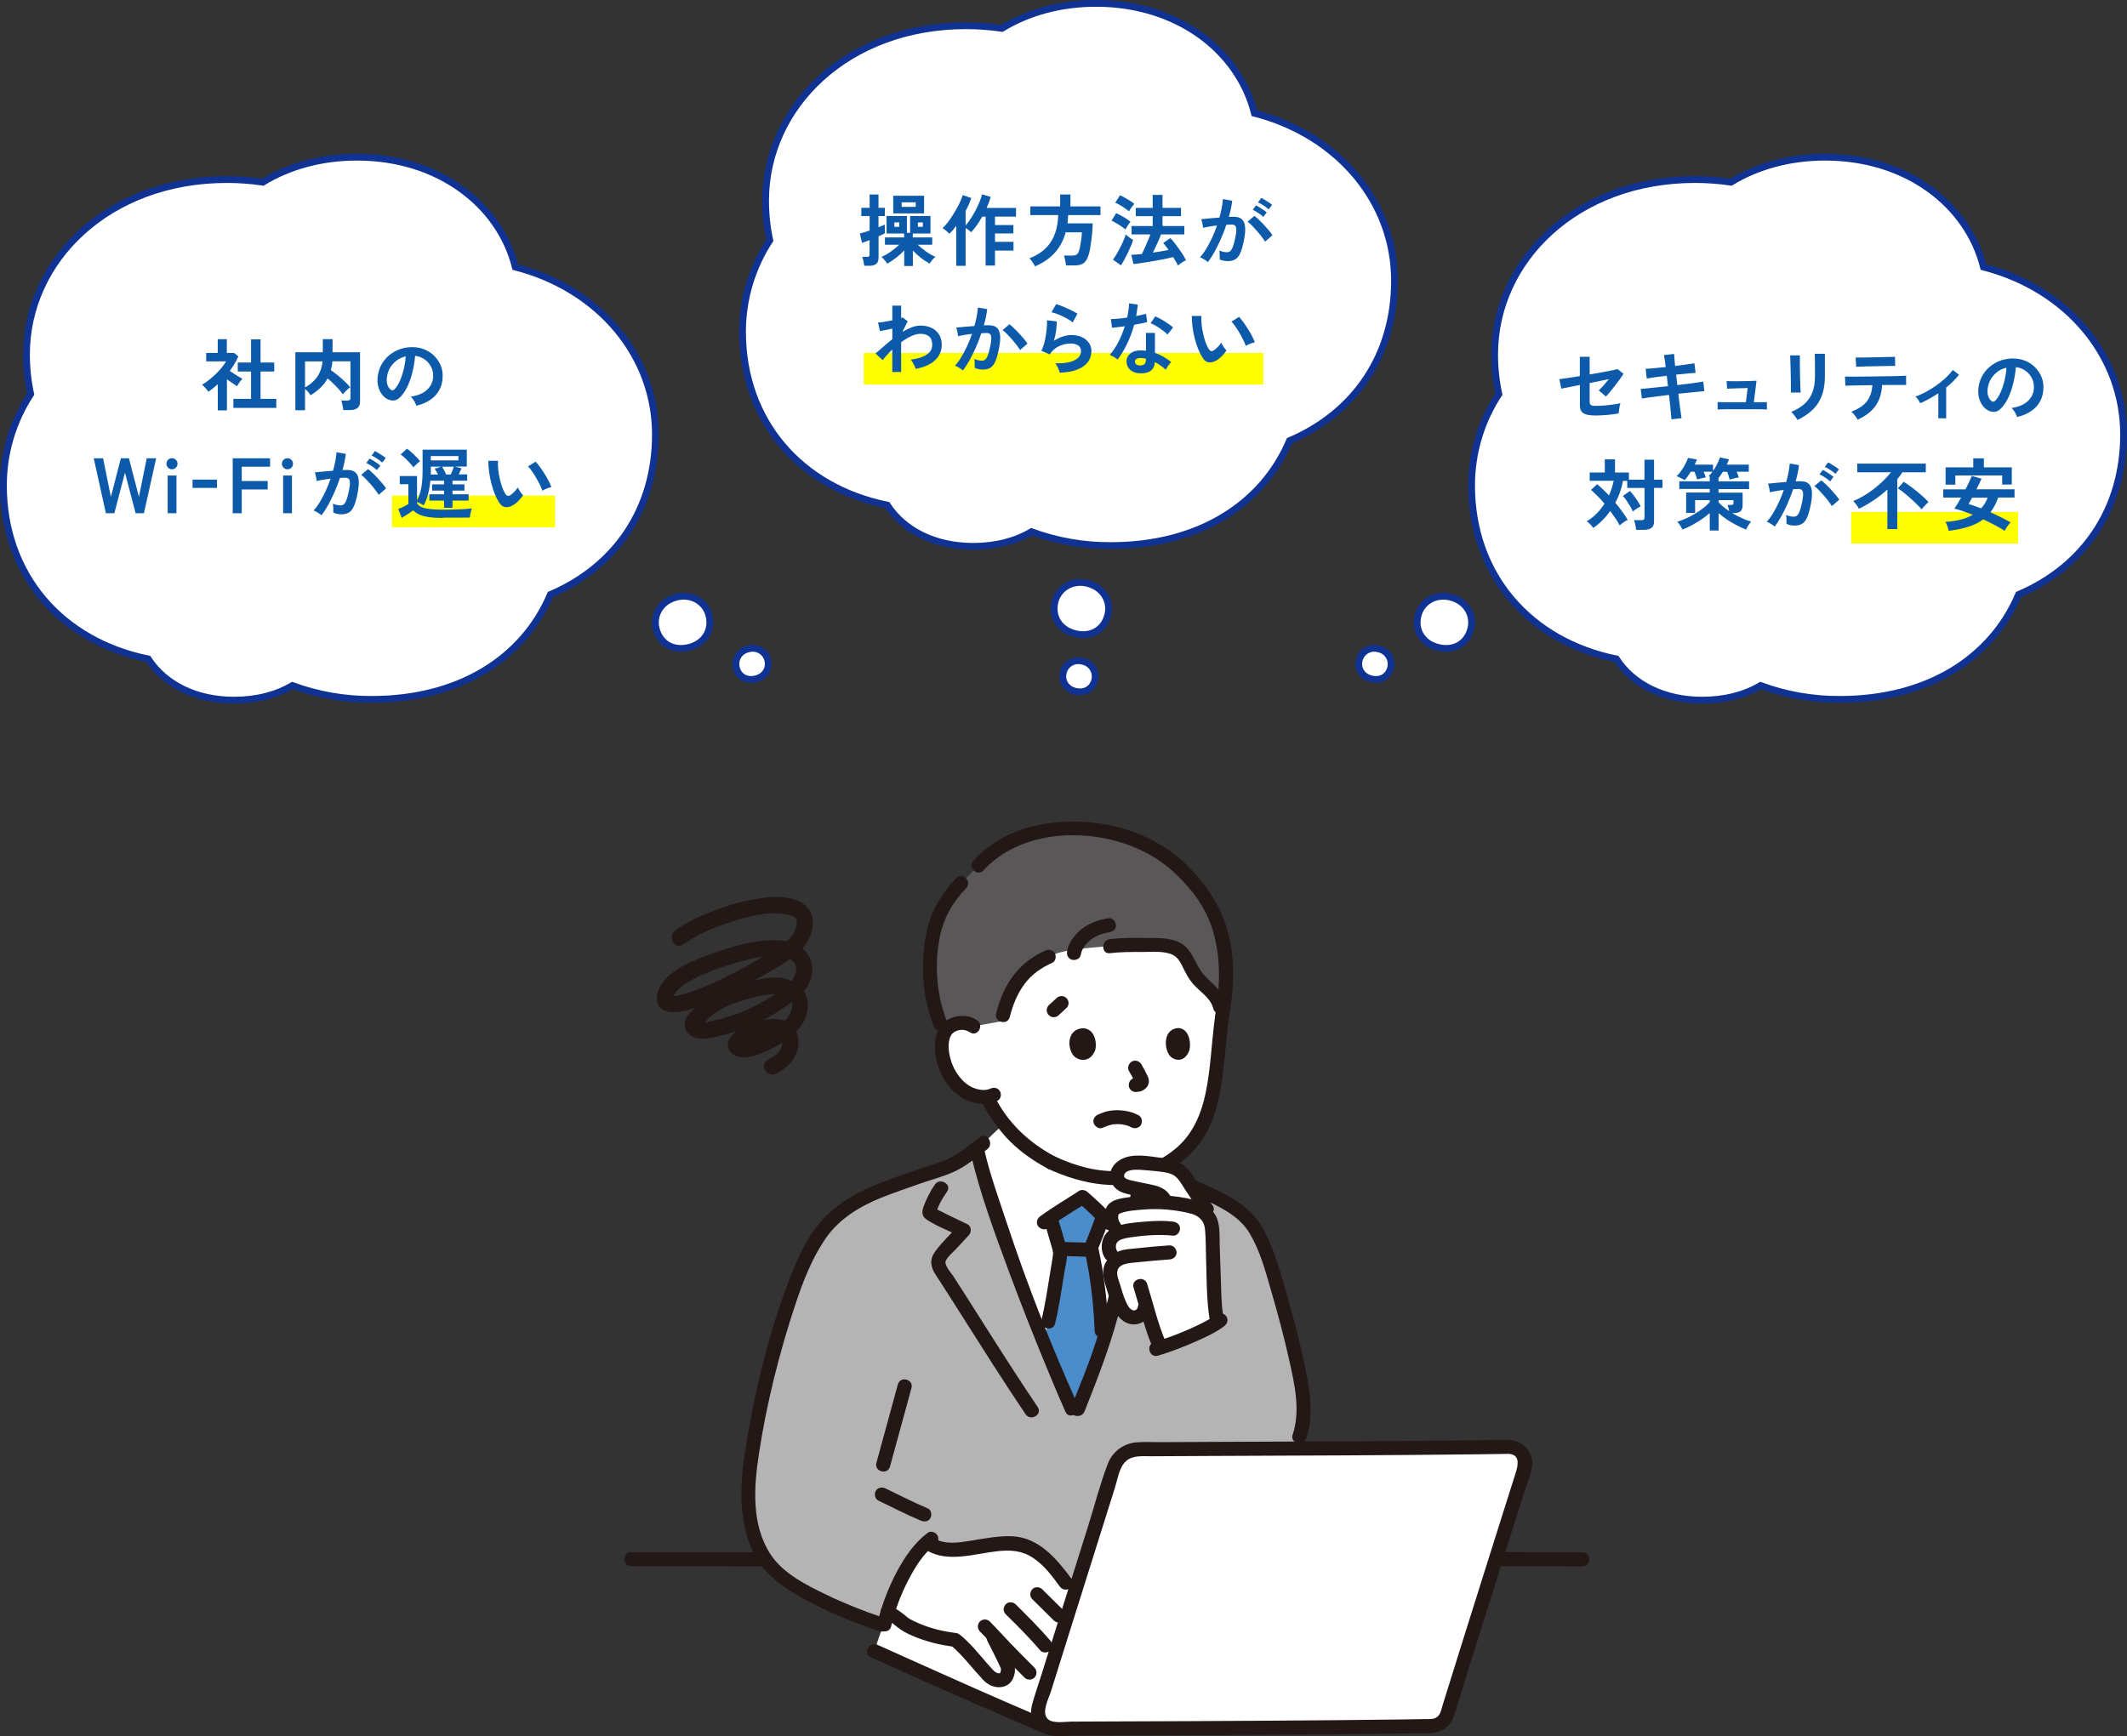 <?xml version="1.0" encoding="UTF-8"?>
<svg id="_レイヤー_2" data-name="レイヤー 2" xmlns="http://www.w3.org/2000/svg" viewBox="0 0 379.21 309.6">
  <rect x="0" y="0" width="379.21" height="309.6" fill="#333333" stroke="none"/>
  <defs>
    <style>
      .cls-1 {
        fill: #ff0;
      }

      .cls-1, .cls-2, .cls-3, .cls-4, .cls-5, .cls-6, .cls-7, .cls-8 {
        stroke-width: 0px;
      }

      .cls-2 {
        fill: #b4b4b5;
      }

      .cls-3 {
        fill: none;
      }

      .cls-4 {
        fill: #4b8cca;
      }

      .cls-5 {
        fill: #231815;
      }

      .cls-6 {
        fill: #0c5aa9;
      }

      .cls-7 {
        fill: #595757;
      }

      .cls-8, .cls-9 {
        fill: #fff;
      }

      .cls-9 {
        stroke: #103292;
        stroke-width: 1.21px;
      }
    </style>
  </defs>
  <g id="_レイヤー_1-2" data-name="レイヤー 1">
    <g>
      <g id="group">
        <path class="cls-8" d="M173.58,183.03c-.78-.56-1.75-.69-2.56-.57-1.76.26-2.4,1.26-2.66,1.83-.78,1.71-.4,4.63.46,6.38.61,1.23,1.53,2.94,3.5,4.14.62.38,2.2.91,3.65.76.16.34.27.56.27.56.4.84,1.35,2.31,1.35,2.31.97,1.44,2.01,2.81,3.29,4.14,0,0,2.64,2.7,6.64,4.78,1.93.9,4.66,1.91,6.71,2.31.79.15,1.6.27,2.45.34,5.25.48,9.61-.89,13.73-4.24s5.64-8.25,6.27-13.83c.36-3.22.68-6.72,1.15-10.22,0,0,4.1-18.35-17.34-18.35-31.9,0-26.9,19.66-26.9,19.66Z"/>
        <path class="cls-8" d="M189.86,248.43c.47,1.09.87,2.01,1.18,2.71l1.11.21c1.53-3.87,2.31-5.75,3.64-9.38,2.58-7,6.82-25.58,7.33-31.4,0,0,.04-.4.09-1.03-2.04.53-4.2.68-6.54.47-.84-.08-1.65-.19-2.45-.34-2.05-.4-4.78-1.41-6.71-2.31-4-2.08-6.64-4.78-6.64-4.78-.59-.61-1.37-1.54-1.88-2.17-2.04,1.82-3.65,3.49-3.65,3.49,0,0-.51.38-1.24.91.36,1.46.79,3.13,1.01,3.92,1.06,3.74,2.34,7.18,3.44,10.55,2.82,8.6,8.35,22.27,11.29,29.15Z"/>
        <path class="cls-3" d="M177.14,153.26c5.75-3.95,11.03-4.85,16.29-4.5,8.34.54,15,3.86,19.43,9.23,2.55,3.1,4.35,7.57,5.01,11.54.62,3.73.54,9.36-.49,14.01"/>
        <path class="cls-2" d="M175.13,208.74c-.36-1.27-.69-2.59-.99-3.94-1.5,1.1-3.96,2.84-4.66,3.08-3.46,1.16-7.9,2.76-11.37,4.02-4.06,1.47-7.48,3.3-10.46,6.43-2.68,2.81-5.36,8.65-7.33,14.83-4.21,13.22-6.96,27.24-6.96,33.55,0,1.55.46,5.24.97,6.73.87,2.57,1.82,5.28,5.36,7.93,5.01,3.75,13.07,6.88,17.46,8.34h58.7s15.84-33.51,15.84-33.51c.65-1.84,1.02-5.16.44-8.63-1.16-6.91-3.59-15.6-5.77-22.68-.51-1.6-1.82-4.54-2.61-5.8-1.06-1.69-2.76-3.1-4.11-3.95-4.1-2.6-11.74-5.47-16.3-6.93-.11,1.33-.2,2.38-.2,2.38-.51,5.82-4.75,24.4-7.33,31.4-1.34,3.63-2.11,5.51-3.65,9.38l-1.11-.21c-2.3-5.11-9.21-21.89-12.47-31.85-1.1-3.37-2.38-6.8-3.44-10.55Z"/>
        <path class="cls-4" d="M188.58,245.41c-.78-1.87-1.65-3.99-2.56-6.24.46-1.86.87-3.5.87-3.5.51-2.04,2.13-11.74,2.15-12.38-.54-1.94-1.16-4.2-1.78-6.14,2.04-1.39,4.4-2.81,5.74-3.69,1.38,1.2,2.46,2.18,3.68,3.43-.08.21-.12.34-.12.34-.52,1.47-1.47,3.88-2.03,5.21.33,1.7.74,3.56.95,5.14.67,4.98.81,5.96,1.03,12.26-.25.79-.5,1.51-.73,2.13-1.34,3.63-2.11,5.51-3.65,9.38l-1.11-.21c-.57-1.28-1.44-3.29-2.46-5.73Z"/>
        <path class="cls-5" d="M195.35,216.9c-.55,1.53-1.14,3.04-1.75,4.55-.38.93-.23,1.56-.03,2.54s.4,1.96.56,2.95c.57,3.45.89,6.94,1.04,10.43.07,1.61,2.58,1.62,2.51,0-.15-3.45-.52-6.86-1.01-10.27-.13-.91-.3-1.81-.48-2.72-.09-.47-.19-.93-.28-1.4-.12-.58-.11-.32.1-.86.61-1.5,1.2-3.02,1.75-4.55s-1.88-2.18-2.42-.67h0Z"/>
        <path class="cls-5" d="M186.05,217.49c.41,1.28.78,2.56,1.15,3.85.2.73.5,1.53.56,2.21,0,.06.04-.29,0,0-.02.12-.04.25-.05.37-.04.27-.08.54-.12.81-.11.7-.22,1.39-.34,2.09-.47,2.84-.88,5.73-1.56,8.53-.38,1.57,2.04,2.24,2.42.67.71-2.92,1.14-5.94,1.62-8.91.19-1.17.48-2.39.55-3.58.05-.89-.38-1.83-.61-2.68-.38-1.34-.76-2.68-1.19-4.01-.49-1.53-2.92-.88-2.42.67h0Z"/>
        <path class="cls-5" d="M194.25,221.64c-1.45-.06-2.91-.12-4.36-.14-.66-.01-1.28.59-1.25,1.25s.55,1.24,1.25,1.25c1.45.03,2.91.09,4.36.14.66.03,1.28-.6,1.25-1.25-.03-.7-.55-1.23-1.25-1.25h0Z"/>
        <path class="cls-5" d="M198.7,217.21c-1.51-1.64-3.13-3.17-4.81-4.63-.41-.35-1.03-.51-1.52-.2-2.3,1.5-4.67,2.89-6.89,4.5-.55.4-.82,1.09-.45,1.72.32.54,1.17.85,1.72.45,2.22-1.61,4.59-3,6.89-4.5l-1.52-.2c1.68,1.47,3.3,2.99,4.81,4.63,1.1,1.19,2.87-.59,1.77-1.77h0Z"/>
        <path class="cls-8" d="M165.62,288.82c6.9-.31,17.37-.79,24.82-1.13-2.02,6.44-3.94,12.55-5.26,16.77-.45,1.43.24,2.87,1.46,3.5l.3.15c-.21-.09-.42-.18-.42-.18-6.32-2.64-26.77-11.72-30.65-13.51l2.39-6.91s3.12,1.49,7.37,1.29Z"/>
        <path class="cls-8" d="M170.33,292.48c2.17,1.75,3.81,4.11,6.06,6.46.32.34,1.65,1.22,2.67.43.67-.52.77-1.82.53-2.35-1.32-2.89-1.86-3.76-2.85-5.79,1.2,1.26,2.13,2.32,3.55,3.75.48.49.96.97,1.44,1.46l1.81,1.83s1.28,1.37,2.67,2.86c1.48-4.72,3.38-10.78,5.3-16.89-1.74-2.18-3.26-4.63-5.38-6.49-1.51-1.32-3.35-2.34-5.35-2.52-.83-.07-1.66,0-2.48.08-1.57.16-3.14.37-4.7.61-2.84.45-6.01.98-8.28-.94-2.94,2.6-5.61,7.73-7.08,12.52.59.3.99.52,1.52.89.33.22,1.38,1.16,1.73,1.35,2.92,1.59,5.88,2.33,8.65,2.67"/>
        <path class="cls-5" d="M136.11,276.83c-6.78,0-13.56-.02-20.34-.03-1.07,0-2.15,0-3.22,0-1.61,0-1.62,2.51,0,2.51,6.84,0,13.69.02,20.53.03,1.01,0,2.02,0,3.03,0,1.61,0,1.62-2.51,0-2.51h0Z"/>
        <path class="cls-5" d="M282.14,276.83c-4.22,0-8.45-.02-12.67-.04-.72,0-1.44,0-2.16,0-1.61,0-1.62,2.51,0,2.51,4.3,0,8.59.02,12.89.04.65,0,1.3,0,1.94,0,1.61,0,1.62-2.51,0-2.51h0Z"/>
        <path class="cls-5" d="M157.47,288.48c-3.46-1.15-6.86-2.5-10.15-4.09-3.58-1.73-7.73-3.79-9.96-7.22-3.43-5.27-2.96-11.97-2.06-17.89,1.38-9.04,3.64-18.04,6.52-26.71,1.37-4.13,3.01-8.36,5.54-11.94,2.34-3.31,6.03-5.55,9.73-7.03,2.25-.9,4.56-1.67,6.84-2.49,2.08-.74,4.33-1.29,6.33-2.23s3.92-2.56,5.73-3.91c1.28-.96.03-3.14-1.27-2.17-1.74,1.3-3.5,2.72-5.42,3.75-1.34.72-3.86,1.36-5.64,1.99-2.1.74-4.2,1.48-6.29,2.26-4.03,1.5-7.9,3.59-10.82,6.82s-4.58,7.28-6.06,11.18c-3.48,9.13-5.83,18.93-7.42,28.56-1.08,6.54-1.69,13.25,1.21,19.44,2.03,4.33,6.25,6.92,10.35,9.04s8,3.66,12.15,5.05c1.54.51,2.19-1.91.67-2.42h0Z"/>
        <path class="cls-5" d="M165.43,269.01c-2.58-1.09-5.05-2.37-7.57-3.58-.59-.29-1.38-.18-1.72.45-.3.56-.18,1.41.45,1.72,2.52,1.22,4.99,2.49,7.57,3.58.6.26,1.37.2,1.72-.45.28-.54.2-1.44-.45-1.72h0Z"/>
        <path class="cls-5" d="M203.72,209.64c3.55,1.18,7.07,2.49,10.47,4.05,3.16,1.45,6.72,3.11,8.58,6.22s2.81,6.67,3.81,10.13c1.2,4.13,2.33,8.29,3.26,12.49s2.07,8.99.62,13.33c-.52,1.53,1.91,2.19,2.42.67,1.35-4.03.69-8.36-.14-12.42-.92-4.54-2.1-9.03-3.38-13.48-1.1-3.84-2.16-7.69-4.02-11.25s-4.98-5.47-8.34-7.12c-4.06-2-8.32-3.61-12.61-5.03-1.54-.51-2.2,1.91-.67,2.42h0Z"/>
        <path class="cls-5" d="M160.08,246.87c-1.28,4.67-2.55,9.34-3.83,14-.43,1.56,1.99,2.23,2.42.67,1.28-4.67,2.55-9.34,3.83-14,.43-1.56-1.99-2.23-2.42-.67h0Z"/>
        <path class="cls-5" d="M165.18,276.45c3.75,2.31,8.61.61,12.65.18,2.37-.25,4.37-.14,6.4,1.23s3.36,3.24,4.73,5.09c.95,1.28,3.13.03,2.17-1.27-2.68-3.61-5.87-7.53-10.76-7.72-2.41-.09-4.92.42-7.29.8-2.21.35-4.64.76-6.64-.48-1.38-.85-2.64,1.32-1.27,2.17h0Z"/>
        <path class="cls-5" d="M184.04,285.19c1.28,1.27,2.56,2.54,3.84,3.8.47.46,1.31.5,1.77,0s.5-1.28,0-1.77c-1.28-1.27-2.56-2.54-3.84-3.8-.47-.46-1.31-.5-1.77,0s-.5,1.28,0,1.77h0Z"/>
        <path class="cls-5" d="M187.24,292.56c-1.94-2.26-4.06-4.36-6.17-6.46-.47-.46-1.31-.5-1.77,0s-.5,1.28,0,1.77c2.12,2.09,4.23,4.19,6.17,6.46.43.5,1.34.47,1.77,0,.49-.53.46-1.24,0-1.77h0Z"/>
        <path class="cls-5" d="M184.43,297.4c-1.43-1.44-2.87-2.87-4.27-4.33-1.24-1.3-2.43-2.63-3.69-3.9-.48-.48-1.3-.48-1.77,0s-.48,1.29,0,1.77c1.26,1.27,2.46,2.61,3.69,3.9,1.4,1.47,2.84,2.89,4.27,4.33.48.48,1.3.48,1.77,0s.48-1.29,0-1.77h0Z"/>
        <path class="cls-5" d="M170.16,291.18c-2.25-.29-4.52-.85-6.59-1.79-.5-.23-1.03-.46-1.49-.75-.28-.17-.41-.31-.73-.57-.78-.64-1.57-1.18-2.47-1.64-.6-.31-1.36-.16-1.72.45-.33.56-.16,1.41.45,1.72.53.27,1.04.56,1.53.89.11.07.02,0-.04-.03.08.06.16.13.25.2.17.14.34.28.51.42.88.71,1.81,1.2,2.85,1.65,2.39,1.03,4.87,1.63,7.45,1.95.67.09,1.25-.64,1.25-1.25,0-.75-.58-1.17-1.25-1.25h0Z"/>
        <path class="cls-5" d="M165.41,273.34c-2.36,1.77-4.08,4.27-5.46,6.85-1.54,2.88-2.74,5.99-3.5,9.17-.38,1.57,2.04,2.24,2.42.67.69-2.9,1.74-5.71,3.13-8.35,1.17-2.23,2.62-4.63,4.67-6.17.54-.41.82-1.08.45-1.72-.31-.53-1.17-.86-1.72-.45h0Z"/>
        <path class="cls-5" d="M176.03,292.63c.43.86.87,1.71,1.3,2.56.28.56.55,1.12.81,1.68.07.15.14.3.21.46.14.31.03-.02.09.21.01.04.02.09.03.13-.01-.05.01-.19-.02-.09-.01.04,0,.12,0,.16,0,0-.02.33,0,.17.02-.12-.04.18-.06.23s-.03.11-.05.17c.02-.05.09-.21-.02,0,0,.01-.1.18-.03.05.07-.11-.01.03-.04.04.11-.03-.08.02-.08.01-.2.05.16,0-.04,0-.06,0-.13,0-.19,0,.2.02-.09-.04-.15-.06-.21-.06.04.05-.13-.06-.11-.07-.23-.16-.35-.21.14.07.12.11,0,0-.12-.12-.24-.25-.36-.37-.29-.3-.57-.61-.84-.93-.49-.56-.98-1.12-1.46-1.69-1.07-1.24-2.16-2.47-3.44-3.51-.53-.43-1.26-.51-1.77,0-.44.44-.53,1.34,0,1.77,1.3,1.06,2.4,2.31,3.49,3.57.58.68,1.16,1.36,1.77,2.02.49.54.96,1.1,1.6,1.46,1.47.84,3.51.65,4.29-1.03.34-.73.45-1.54.3-2.33-.13-.74-.59-1.46-.91-2.14-.57-1.2-1.19-2.37-1.78-3.56-.3-.61-1.16-.78-1.72-.45-.62.36-.75,1.11-.45,1.72h0Z"/>
        <path class="cls-5" d="M186.85,306.73c-8.65-3.61-17.2-7.48-25.75-11.31-1.53-.69-3.07-1.37-4.6-2.07s-2.73,1.49-1.27,2.17c8.26,3.79,16.59,7.43,24.93,11.05,2,.87,4.01,1.74,6.02,2.58,1.49.62,2.14-1.81.67-2.42h0Z"/>
        <path class="cls-8" d="M268.94,258.02c-16.1.27-52.84.35-65.96.44-2,.01-3.75,1.31-4.35,3.21-3.12,9.87-10.14,32.23-13.45,42.8-.6,1.9.83,3.83,2.82,3.83,14.22-.05,52.52-.19,67.25-.49,1.27-.03,2.38-.86,2.75-2.07,2.9-9.39,10.36-33.06,13.8-43.87.61-1.92-.84-3.87-2.86-3.84Z"/>
        <path class="cls-5" d="M268.94,256.76c-17.08.28-34.16.29-51.25.37-3.61.02-7.22.03-10.84.05-1.4,0-2.83-.07-4.23.04-2.29.17-4.27,1.64-5.1,3.79-1.4,3.63-2.37,7.48-3.54,11.19-1.42,4.52-2.84,9.04-4.26,13.56s-2.71,8.63-4.06,12.94c-.55,1.77-1.18,3.53-1.66,5.31-.59,2.19.4,4.59,2.67,5.32,1.41.45,3.16.2,4.63.2,1.65,0,3.31-.01,4.96-.02,4.05-.02,8.11-.03,12.16-.05,9.07-.04,18.13-.09,27.2-.17,4.03-.03,8.07-.07,12.1-.12,1.68-.02,3.35-.04,5.03-.07s3.54.17,4.96-.91,1.76-3.01,2.27-4.66c.54-1.74,1.09-3.48,1.63-5.22,1.35-4.32,2.71-8.64,4.07-12.97s2.82-8.96,4.24-13.44c.61-1.94,1.22-3.87,1.84-5.81.51-1.62,1.45-3.52,1.42-5.24-.04-2.35-2.02-4-4.25-4.09-1.61-.07-1.61,2.44,0,2.51,2.59.11,1.46,2.86.99,4.35-.55,1.73-1.09,3.46-1.64,5.18-1.3,4.1-2.59,8.2-3.88,12.3-2.4,7.62-4.8,15.25-7.17,22.88-.22.7-.35,1.62-.91,2.13-.62.56-1.49.45-2.27.46-1.46.03-2.92.05-4.38.07-3.62.05-7.23.09-10.85.12-8.53.08-17.06.13-25.59.17-7.39.04-14.77.07-22.16.09-1.17,0-3.36.41-4.26-.46-1.2-1.16.16-3.64.57-4.97,1.23-3.91,2.45-7.83,3.68-11.74,2.57-8.19,5.14-16.38,7.72-24.56.47-1.5.77-3.65,1.98-4.73s3-.85,4.54-.86c3.23-.02,6.45-.03,9.68-.05,16.45-.07,32.91-.11,49.36-.31,1.53-.02,3.05-.04,4.58-.07,1.61-.03,1.62-2.54,0-2.51Z"/>
        <path class="cls-7" d="M171.37,157.48c-3.97,4.09-5.76,8.19-5.55,16.99.08,3.45,1.19,6.75,2.54,9.82.26-.57.91-1.56,2.66-1.83.81-.12,1.78.01,2.56.57l4.96-.9.28-1.09c.54-2.14,1.29-3.93,1.91-4.93,1.62-2.62,3.32-4.2,6.25-5.51,0,0,1.16-.5,1.71-.67,2.55-.78,9.21-1.21,9.21-1.21,2.39-.29,7.36-.22,9.13-.13,1.14.06,2.33.25,3.25.94,1.22.92,1.72,2.52,2.48,3.87,1.32,2.34,4.17,3.44,4.77,6.11,0,0,.27.02.63.06.31-2.14.43-4.1.43-6.07.11-6.39-2.44-12.81-5.57-15.72-1.46-2-3.69-3.98-4.83-4.79-5.1-3.61-10.68-5.3-17.02-5.23-6.04.07-12.16,1.52-16.72,6.58l-3.07,3.14Z"/>
        <path class="cls-3" d="M172.88,156.33c-3.45,3.09-5.16,6.65-6.32,11.01-.58,2.2-.83,4.47-.71,6.73.13,2.44.23,8.17,2,11.25"/>
        <path class="cls-5" d="M195.27,187.24c.31-1.14,0-3.73-2.14-3.88-2.83.11-2.88,3.25-1.88,4.7.82,1.18,3.12,1.61,4.02-.82Z"/>
        <path class="cls-5" d="M212.07,187.22c.28-1.14,0-3.74-1.96-3.89-2.59.11-2.63,3.26-1.72,4.71.75,1.19,2.86,1.62,3.68-.82Z"/>
        <path class="cls-5" d="M201.29,191.03c.39.66.79,1.34,1.1,2.05l-.13-.3c.04.1.07.19.09.3l-.04-.33s0,.08,0,.12l.04-.33s-.01.07-.03.11l.13-.3s-.02.05-.04.07l.2-.25c-.06.07-.12.12-.19.18l.25-.2c-.07.05-.15.1-.23.14l.3-.13c-.09.04-.18.06-.28.07l.33-.04c-.21.03-.42.05-.63.08-.29.04-.61.34-.75.58-.16.27-.22.67-.13.97s.29.6.58.75l.3.13c.22.06.44.06.67,0h.03c-.11.01-.22.03-.33.04.25-.03.5-.04.74-.1.39-.1.72-.31,1.01-.58.36-.32.56-.78.55-1.26,0-.41-.16-.77-.34-1.13-.31-.65-.66-1.27-1.02-1.89-.16-.27-.44-.49-.75-.58s-.7-.05-.97.13c-.57.37-.81,1.11-.45,1.72h0Z"/>
        <path class="cls-5" d="M174.21,181.95c-1.7-1.14-4.13-1.01-5.74.24-1.33,1.03-1.77,2.69-1.8,4.31-.05,3.59,1.86,7.59,5.05,9.41,1.8,1.03,4.21,1.26,6.1.4.62-.28.77-1.17.45-1.72-.37-.63-1.1-.73-1.72-.45-1.36.62-3.2-.04-4.24-.85-1.21-.94-2.17-2.4-2.66-3.84s-.82-3.34-.16-4.69c.06-.12.13-.23.21-.34-.15.2.08-.09.1-.11.21-.2.41-.34.74-.47.81-.31,1.66-.23,2.38.26,1.35.9,2.6-1.27,1.27-2.17h0Z"/>
        <path class="cls-5" d="M202.97,198.89c-1.08-.61-2.36-.86-3.59-.9-.62-.02-1.24.04-1.84.16s-1.13.35-1.68.57c-.61.24-1.1.85-.88,1.54.19.59.89,1.14,1.54.88.49-.2,1-.41,1.52-.54.11-.03.22-.05.33-.07.06,0,.11-.01.17-.03-.31.07-.11.02-.03,0,.26-.02.52-.03.77-.03s.5.02.74.05-.17-.03-.01,0c.06.01.12.02.18.03.12.02.24.05.36.07.24.06.48.12.72.21.05.02.1.04.16.06.22.08-.17-.09-.04-.01.1.06.21.1.31.16.57.32,1.4.15,1.72-.45s.16-1.37-.45-1.72h0Z"/>
        <path class="cls-5" d="M188.15,206.28c-4.59-2.41-8.52-6.03-10.83-10.78-.3-.61-1.16-.77-1.72-.45-.62.36-.75,1.11-.45,1.72.53,1.1,1.21,2.14,1.92,3.13.91,1.29,1.9,2.56,3.03,3.67,1.97,1.95,4.34,3.59,6.79,4.87,1.43.75,2.7-1.42,1.27-2.17h0Z"/>
        <path class="cls-5" d="M216.57,181.72c-.58,4.34-.72,8.8-1.6,13.09-.75,3.64-2.19,7.21-5.03,9.72s-6.46,4.1-10.25,4.3c-4.03.21-7.9-.88-11.54-2.55-1.46-.67-2.73,1.49-1.27,2.17,6.14,2.82,13.07,4.13,19.47,1.32,2.92-1.28,5.61-3.29,7.52-5.86s3.03-5.83,3.62-9.02c.81-4.34,1-8.79,1.58-13.17.21-1.6-2.3-1.58-2.51,0h0Z"/>
        <path class="cls-5" d="M175.32,155.23c5.77-6.26,15.36-7.41,23.3-5.35,3.91,1.01,7.71,2.92,10.68,5.68s5.41,5.88,6.7,9.69c1.72,5.08,1.58,10.53.65,15.75-.28,1.58,2.13,2.26,2.42.67.9-5.03,1.18-10.27-.1-15.26-1.16-4.48-3.49-8.04-6.62-11.37-6.44-6.85-16.17-9.44-25.33-8.23-5.15.68-9.9,2.79-13.46,6.65-1.09,1.19.68,2.97,1.77,1.77h0Z"/>
        <path class="cls-5" d="M168.89,182.35c-1.87-4.8-2.34-9.93-1.39-15,.66-3.52,2.29-6.41,4.76-8.98,1.12-1.16-.65-2.94-1.77-1.77-2.75,2.86-4.66,6.16-5.4,10.08-1.04,5.51-.65,11.11,1.39,16.34.58,1.49,3.01.84,2.42-.67h0Z"/>
        <path class="cls-5" d="M197.9,169.98c1.9-.22,3.83-.22,5.73-.21,1.66,0,3.8-.22,5.35.46,1.01.44,1.5,1.43,1.96,2.37.49.99.97,1.93,1.69,2.78,1.24,1.46,3.17,2.51,3.68,4.47.4,1.56,2.82.9,2.42-.67-.59-2.29-2.42-3.56-3.97-5.19-1.69-1.78-1.99-4.5-4.25-5.79-1.84-1.05-4.19-.91-6.24-.93s-4.27-.04-6.38.21c-1.59.18-1.6,2.7,0,2.51h0Z"/>
        <path class="cls-5" d="M186.34,169.52c-2.19.99-4.08,2.4-5.56,4.31-1.58,2.04-2.54,4.38-3.18,6.88-.4,1.57,2.02,2.23,2.42.67.56-2.19,1.37-4.25,2.73-6.02,1.28-1.67,2.89-2.78,4.85-3.66.62-.28.77-1.18.45-1.72-.37-.64-1.1-.73-1.72-.45h0Z"/>
        <path class="cls-5" d="M192.69,170.28c.03-.21.09-.42.16-.63.02-.06.06-.13.07-.19-.1.37-.09.21-.04.1.06-.12.12-.24.18-.35.07-.12.14-.24.22-.36.05-.07.09-.14.14-.21.12-.17.04-.04-.04.05.22-.25.43-.5.67-.74.12-.12.25-.23.38-.34.23-.2-.19.13.01-.01.07-.05.15-.11.22-.16.31-.22.64-.41.98-.57.09-.04.18-.08.27-.13.23-.11-.24.09.06-.02.2-.08.4-.14.6-.2s.42-.12.64-.16c.11-.02.22-.05.34-.07.06-.01.5-.07.16-.03.65-.08,1.29-.52,1.25-1.25-.03-.61-.56-1.34-1.25-1.25-2.01.26-3.89.98-5.39,2.38-.96.89-1.86,2.16-2.06,3.48-.05.35-.06.65.13.97.15.26.45.51.75.58.6.14,1.44-.18,1.54-.88h0Z"/>
        <path class="cls-5" d="M166.68,211.24c-.84,1.21-1.53,2.57-2.03,3.96-.35.99-.29,1.75.63,2.34,1.83,1.19,3.97,1.99,5.92,2.94l-.25-1.97c-1.43,1.53-3.05,3.03-4.27,4.74-.97,1.36-.78,2.69.1,4.03,1.53,2.33,3.02,4.69,4.51,7.04,3.8,5.99,7.58,12,11.55,17.88.9,1.33,3.07.08,2.17-1.27-3.63-5.37-7.1-10.85-10.57-16.32-1.48-2.33-2.96-4.67-4.46-6.99-.43-.67-1.73-2.03-1.35-2.81s1.31-1.52,1.89-2.15c.73-.8,1.47-1.58,2.2-2.37.51-.55.5-1.6-.25-1.97-1.15-.56-2.31-1.1-3.46-1.66-.56-.27-1.12-.55-1.67-.84-.2-.11-.4-.23-.61-.33-.45-.21-.22-.39,0,.13l.13.97c.25-1.43,1.18-2.91,1.98-4.07.92-1.33-1.25-2.59-2.17-1.27h0Z"/>
        <path class="cls-5" d="M201.87,210.57c-.44,4.74-1.6,9.48-2.66,14.11-1.21,5.29-2.48,10.62-4.21,15.77-1.2,3.57-2.67,7.06-4.06,10.57-.6,1.5,1.83,2.15,2.42.67,2.2-5.54,4.35-11.03,5.91-16.79s2.88-11.47,4-17.26c.45-2.34.89-4.69,1.11-7.06.15-1.61-2.36-1.6-2.51,0h0Z"/>
        <path class="cls-5" d="M173.1,205.89c1.67,7.11,4.27,14.09,6.8,20.94,2.24,6.05,4.63,12.06,7.1,18.02.96,2.32,1.93,4.64,2.96,6.93.66,1.47,2.82.2,2.17-1.27-4.66-10.41-8.89-21.13-12.48-31.96-1.46-4.42-3.06-8.79-4.13-13.33-.37-1.57-2.79-.91-2.42.67h0Z"/>
        <path class="cls-8" d="M215.1,215.61c-.53-.77-1.89-2.94-2.45-3.68-1.01-1.34-1.45-2.75-3.02-3.54-1.32-.66-4.18-.81-5.61-.95-1.45-.14-2.57-.16-3.63.45-.54.31-1.06.78-1.17,1.26-.19.89.21,1.99,1.31,2.33,1.47.45,2.9.65,4.4.99.79.18,1.63.33,2.24.9.55.53.98,1.91,1.34,2.99"/>
        <path class="cls-5" d="M216.18,214.98c-1.11-1.65-2.26-3.3-3.31-4.99-.67-1.07-1.45-2.11-2.61-2.69-1.06-.53-2.24-.69-3.4-.84-2.25-.29-5.05-.85-7.11.35-1.27.74-2.04,1.93-1.77,3.42.23,1.27,1.16,2.14,2.36,2.51,1.62.51,3.33.68,4.97,1.11.65.17.99.34,1.29.93s.48,1.28.7,1.92c.51,1.53,2.93.87,2.42-.67-.33-.99-.62-2.08-1.2-2.95-.64-.98-1.67-1.44-2.78-1.71-1.28-.31-2.58-.51-3.85-.82-.47-.11-1.85-.33-1.4-1.18s2.06-.79,2.83-.75c.96.06,1.92.15,2.87.25.9.1,1.88.19,2.72.54s1.38,1.15,1.86,1.92c1.03,1.65,2.16,3.27,3.25,4.89.9,1.33,3.07.08,2.17-1.27h0Z"/>
        <path class="cls-8" d="M212.71,215.22c-4.38-1.11-8.1-1.11-12.57-.25-.44.08-1.36.36-1.64.72-.2.26-.34.78-.39,1.1-.09.61.22,1.62.6,2.05l.88.98c-.71.25-1.32.66-1.66,1.32-.4.77-.33,1.99.15,2.61,0,0,.34.44.88,1.13-.26.21-.5.48-.71.79-.44.65-.4,1.67-.17,2.42.36,1.22.62,2.09,1.02,3.29.25.73.58,1.56.99,2.21.41.65,1.04,1.2,1.8,1.34.5.09,1-.1,1.43-.38.54-.35.79-.96.83-1.64l.2-.04c.42,1.45.85,2.92,1.16,3.84.26.76.72,2.01,1.04,2.75.05.12.23.53.41.94,3.09-1.37,7.13-3.05,10.14-4.29l-.29-1.48c-.24-1.49-.29-3.02-.35-4.53-.12-3.54-.25-7.07-.36-10.61-.03-.84-.17-1.73-.65-2.42-.5-.71-1.47-1.53-2.76-1.87"/>
        <path class="cls-5" d="M216.96,234.36c-1.51,1.11-3.26,1.92-4.97,2.68-2.02.89-4.1,1.67-6.21,2.3-1.54.46-.89,2.89.67,2.42,2.27-.68,4.48-1.53,6.64-2.48,1.76-.77,3.57-1.6,5.13-2.75.54-.4.82-1.09.45-1.72-.31-.54-1.17-.86-1.72-.45h0Z"/>
        <path class="cls-5" d="M213.04,214.01c-3.79-.94-7.59-1.11-11.46-.55-1.42.2-3.45.35-4.26,1.74s-.49,3.28.51,4.52c.42.53,1.33.44,1.77,0,.52-.52.42-1.24,0-1.77-.17-.22-.28-.72-.25-1.01.04-.42.09-.45.41-.57,1.22-.47,2.7-.55,4-.66,2.91-.25,5.78.02,8.61.72,1.57.39,2.24-2.03.67-2.42h0Z"/>
        <path class="cls-5" d="M209.12,217.85c-1.58-.18-3.17-.15-4.75-.01-1.47.12-2.99.23-4.43.57-1.21.29-2.42.91-3.05,2.03s-.66,2.84.12,3.94c.39.55,1.1.81,1.72.45.55-.32.84-1.16.45-1.72-.35-.49-.31-1.27.08-1.67.19-.2.53-.37.84-.47.47-.15.95-.25,1.43-.31,2.37-.34,5.09-.58,7.6-.3.67.08,1.25-.63,1.25-1.25,0-.74-.58-1.18-1.25-1.25h0Z"/>
        <path class="cls-5" d="M208.51,222.09c-1.96.14-3.92.3-5.87.52-.98.11-2.05.13-2.99.47s-1.67.88-2.27,1.67c-1.29,1.71-.5,3.78.07,5.61s1.19,4.13,2.92,5.28c1.05.7,2.33.72,3.42.1s1.51-1.65,1.61-2.82c.06-.68-.62-1.25-1.25-1.25-.73,0-1.2.58-1.25,1.25-.04.46-.43.95-1.01.71-.62-.26-.97-1.06-1.22-1.64-.4-.92-.68-1.9-.96-2.85-.22-.74-.62-1.59-.52-2.38.19-1.53,2.44-1.52,3.56-1.65,1.92-.21,3.85-.37,5.77-.51.68-.05,1.25-.54,1.25-1.25,0-.64-.58-1.3-1.25-1.25h0Z"/>
        <path class="cls-5" d="M207.98,239.54c-.45-.83-.77-1.77-1.12-2.77-.28-.8-.53-1.61-.77-2.43-.53-1.79-1.02-3.59-1.57-5.38-.47-1.54-2.89-.88-2.42.67.56,1.83,1.07,3.68,1.61,5.52s1.16,3.9,2.1,5.66c.77,1.42,2.93.16,2.17-1.27h0Z"/>
        <path class="cls-5" d="M212.37,216.43c1.39.41,2.32,1.3,2.46,2.76.17,1.73.13,3.5.19,5.24.12,3.51.07,7.07.59,10.55.1.68.95,1.03,1.54.88.72-.19.97-.88.88-1.54-.3-2.01-.3-4.06-.37-6.09s-.14-4.04-.21-6.06c-.06-1.76.15-3.84-.74-5.43-.77-1.37-2.2-2.27-3.67-2.71-1.55-.46-2.21,1.96-.67,2.42h0Z"/>
        <path class="cls-5" d="M188.37,177.99c-.46.43-.93.85-1.39,1.28-.12.11-.21.25-.26.4-.08.15-.11.31-.11.48,0,.17.03.33.11.48.05.16.14.29.26.4.24.22.55.38.89.37l.33-.04c.21-.06.4-.17.55-.32.46-.43.93-.85,1.39-1.28.12-.11.21-.25.26-.4.08-.15.11-.31.11-.48,0-.17-.03-.33-.11-.48-.05-.16-.14-.29-.26-.4-.24-.22-.55-.38-.89-.37l-.33.04c-.21.06-.4.17-.55.32h0Z"/>
      </g>
      <g id="group-2" data-name="group">
        <path class="cls-5" d="M138.38,191.45c1.23-.65,2.16-1.25,2.96-2.42.86-1.25,1.26-2.84.87-4.33-1.02-3.99-5.63-3.23-8.52-2-1.47.63-3.86,1.67-3.94,3.54-.08,1.69,1.71,2.43,3.14,2.31,1.85-.16,3.79-1.08,5.41-1.94s3.17-1.94,4.31-3.4c2.29-2.94,1.89-7-1.86-8.45-1.88-.73-3.91-.42-5.81,0-1.65.37-3.31.78-4.91,1.37-1.43.53-2.81,1.2-4.06,2.08s-3.03,2.09-3.69,3.54c-.7,1.54.36,3.01,1.9,3.37,1.66.39,3.52-.23,5.12-.64,3.34-.86,6.51-2.25,9.42-4.1s6.58-4.25,6.04-8.21c-.48-3.5-4.08-4.61-7.16-4.52-3.75.11-7.55,1.28-11.05,2.55-3.06,1.11-6.99,2.66-8.79,5.57-.68,1.09-1.03,2.81-.1,3.87.53.6,1.35.83,2.12.86,2.11.1,4.34-.83,6.25-1.6,2.9-1.18,5.72-2.57,8.46-4.09s5.51-2.96,7.83-4.91c2.13-1.79,3.75-5.78,1.56-8.14-1.88-2.02-5.68-1.95-8.17-1.6-3.64.51-7.34,1.7-10.7,3.17-1.63.72-3.19,1.58-4.65,2.6s-.07,3.56,1.46,2.49c2.13-1.48,4.44-2.61,6.89-3.46s5.11-1.7,7.69-2c1.04-.12,2.14-.12,3.18.02.66.09,1.84.21,2.27.82.5.7.02,1.94-.34,2.59-.52.95-1.28,1.51-2.16,2.1-3.75,2.51-7.73,4.74-11.83,6.63-1.72.8-3.48,1.54-5.3,2.07-.59.17-1.28.36-1.81.4-.23.02-.46.02-.69,0-.03,0-.08-.03-.1-.04.55.63.17.42.42.1.22-.29.36-.64.61-.92.8-.88,1.87-1.51,2.9-2.08,2.56-1.4,5.38-2.3,8.18-3.08,2.33-.65,4.98-1.36,7.42-.98.87.13,2.02.36,2.51,1.17.67,1.1.07,2.45-.67,3.34-.85,1.02-2.12,1.74-3.22,2.46s-2.12,1.32-3.24,1.89c-2.2,1.13-4.55,1.91-6.95,2.47-.65.15-1.38.38-2.05.43-.13,0-.39-.05-.52,0l-.21-.05c.12.54.31.6.55.17.44-.2.88-.83,1.26-1.14.47-.4.98-.75,1.5-1.08,1.91-1.2,4.04-1.83,6.21-2.37,1.77-.44,7.75-1.76,6.84,2.01-.69,2.88-4.62,4.61-7.14,5.42-.27.09-.55.18-.82.25.08-.02-.83.13-.83.13l.2.95c.23-.17.46-.33.71-.48.36-.22.72-.43,1.1-.61,1.12-.54,2.97-1.34,4.25-.96,1.04.31.96,1.63.57,2.43-.51,1.06-1.29,1.42-2.28,1.94-1.65.86-.19,3.36,1.46,2.49h0Z"/>
      </g>
    </g>
    <g id="_グループ_3202" data-name="グループ 3202">
      <path id="_パス_1894-2" data-name="パス 1894-2" class="cls-9" d="M120.64,106.48c2.79-.66,5.2.94,5.77,3.34.63,2.69-.9,5-3.65,5.65-2.86.67-5.16-.75-5.79-3.42-.57-2.42.89-4.91,3.67-5.56"/>
      <path id="_パス_2482-2" data-name="パス 2482-2" class="cls-9" d="M133.45,115.72c1.47-.42,2.99.43,3.41,1.9,0,.03.02.06.02.09.38,1.6-.54,2.98-2.17,3.36-1.7.4-3.07-.45-3.45-2.04-.33-1.49.61-2.96,2.09-3.29.03,0,.06-.01.09-.02"/>
      <path id="_パス_1898-3" data-name="パス 1898-3" class="cls-9" d="M116.85,77.48c0-13.87-9.85-25.94-24.98-29.86-2.79-11.08-13.61-19.59-28.24-19.59-6.46,0-12.17,1.66-16.77,4.46-2.12-.31-4.27-.47-6.41-.47-21.13,0-35.73,14.38-35.73,31.2,0,2.37.25,4.74.75,7.06-3.17,4.84-4.86,10.5-4.86,16.29,0,16.02,10.39,27.79,25.81,30.94,2.98,4.56,8.5,7.35,15.29,7.35,4.07,0,7.6-.94,10.42-2.61,4.54,1.67,9.35,2.51,14.19,2.47,15.49,0,26.96-7.26,31.81-18.7,11.71-4.99,18.72-15.37,18.72-28.55"/>
    </g>
    <g id="_グループ_3202-2" data-name="グループ 3202">
      <path id="_パス_1894-2-2" data-name="パス 1894-2" class="cls-9" d="M258.57,106.48c-2.79-.66-5.2.94-5.77,3.34-.63,2.69.9,5,3.65,5.65,2.86.67,5.16-.75,5.79-3.42.57-2.42-.89-4.91-3.67-5.56"/>
      <path id="_パス_2482-2-2" data-name="パス 2482-2" class="cls-9" d="M245.76,115.72c-1.47-.42-2.99.43-3.41,1.9,0,.03-.02.06-.02.09-.38,1.6.54,2.98,2.17,3.36,1.7.4,3.07-.45,3.45-2.04.33-1.49-.61-2.96-2.09-3.29-.03,0-.06-.01-.09-.02"/>
      <path id="_パス_1898-3-2" data-name="パス 1898-3" class="cls-9" d="M378.6,77.48c0-13.87-9.85-25.94-24.98-29.86-2.79-11.08-13.61-19.59-28.24-19.59-6.46,0-12.17,1.66-16.77,4.46-2.12-.31-4.27-.47-6.41-.47-21.13,0-35.73,14.38-35.73,31.2,0,2.37.25,4.74.75,7.06-3.17,4.84-4.86,10.5-4.86,16.29,0,16.02,10.39,27.79,25.81,30.94,2.98,4.56,8.5,7.35,15.29,7.35,4.07,0,7.6-.94,10.42-2.61,4.54,1.67,9.35,2.51,14.19,2.47,15.49,0,26.96-7.26,31.81-18.7,11.71-4.99,18.72-15.37,18.72-28.55"/>
    </g>
    <rect class="cls-1" x="69.88" y="88.38" width="29.08" height="5.64"/>
    <g>
      <path class="cls-6" d="M38.83,73.18v-4.66c-.26.23-.53.46-.81.69-.28.23-.57.45-.87.65-.12-.19-.3-.41-.53-.66-.23-.25-.43-.45-.6-.59.37-.21.77-.48,1.18-.81.42-.32.82-.68,1.23-1.06.4-.39.76-.78,1.09-1.18.33-.4.59-.77.78-1.11h-3.54v-1.51h2.06v-2.45h1.62v2.45h1.29l.76.63c-.39.88-.9,1.74-1.53,2.58.24.17.51.34.79.53.28.18.56.35.82.5.26.15.48.28.64.37-.09.09-.2.22-.33.39-.13.16-.25.33-.36.5-.12.17-.21.32-.27.44-.25-.17-.54-.36-.85-.58-.32-.22-.63-.44-.94-.65v5.53h-1.62ZM41.61,72.74v-1.61h3.15v-4.87h-2.37v-1.61h2.37v-4.13h1.69v4.13h2.44v1.61h-2.44v4.87h2.81v1.61h-7.66Z"/>
      <path class="cls-6" d="M52.66,73.17v-10.35h4.89v-2.34h1.74v2.34h4.9v8.81c0,1-.6,1.5-1.81,1.5h-1.19c0-.16-.03-.35-.07-.56-.04-.21-.08-.43-.13-.64-.05-.21-.1-.38-.16-.5h1.09c.2,0,.34-.03.43-.1.09-.07.13-.19.13-.38v-6.51h-3.22c-.03.29-.06.56-.11.82-.04.26-.1.51-.16.75.39.27.8.58,1.23.93.43.35.84.71,1.23,1.08.39.37.72.72.99,1.04-.13.08-.28.2-.45.35-.17.15-.34.31-.49.47-.15.16-.27.32-.36.45-.34-.47-.75-.96-1.25-1.47-.5-.51-1-.97-1.49-1.37-.33.61-.74,1.15-1.25,1.64-.51.49-1.1.94-1.79,1.37-.07-.16-.21-.35-.41-.58-.2-.23-.39-.42-.57-.57v3.81h-1.72ZM54.38,69.1c.87-.48,1.58-1.08,2.12-1.83.55-.74.88-1.68,1-2.82h-3.12v4.65Z"/>
      <path class="cls-6" d="M74.21,72.33c-.04-.15-.11-.33-.21-.53-.1-.21-.22-.4-.36-.59-.13-.19-.27-.35-.4-.47,1.28-.2,2.25-.61,2.92-1.25.67-.64,1.02-1.39,1.06-2.26.04-.69-.09-1.31-.38-1.85-.29-.54-.68-.98-1.18-1.32-.5-.34-1.05-.54-1.65-.6-.07.87-.21,1.75-.42,2.66-.21.91-.48,1.75-.83,2.55-.35.79-.78,1.47-1.28,2.02-.38.41-.75.65-1.11.71-.36.07-.74.01-1.14-.15-.39-.17-.74-.43-1.04-.8s-.53-.8-.69-1.29c-.16-.5-.22-1.03-.2-1.6.05-.85.25-1.63.6-2.33.35-.7.83-1.31,1.43-1.83.6-.51,1.28-.9,2.06-1.16.78-.26,1.6-.37,2.48-.32.71.04,1.38.2,2,.48.62.28,1.17.67,1.64,1.16.47.49.84,1.06,1.09,1.7.26.64.36,1.35.31,2.11-.07,1.28-.51,2.35-1.34,3.21-.83.86-1.96,1.45-3.37,1.77ZM69.66,69.5c.1.07.21.11.32.11s.22-.06.34-.17c.34-.34.65-.81.93-1.43.28-.62.52-1.31.71-2.09.19-.77.32-1.56.37-2.37-.64.15-1.22.42-1.71.81-.5.39-.89.87-1.18,1.42-.29.56-.45,1.16-.49,1.83-.02.44.04.82.17,1.14.13.32.31.57.54.73Z"/>
      <path class="cls-6" d="M18.88,91.53l-2.17-9.8h1.67l1.39,6.87,1.78-6.87h1.44l1.78,6.87,1.39-6.87h1.68l-2.18,9.8h-1.48l-1.9-7.24-1.89,7.24h-1.48Z"/>
      <path class="cls-6" d="M30.66,83.69c-.27,0-.5-.1-.7-.29-.2-.2-.29-.43-.29-.7s.1-.5.29-.7c.2-.2.43-.29.7-.29s.5.1.7.29c.2.2.29.43.29.7s-.1.5-.29.7c-.2.2-.43.29-.7.29ZM29.89,91.53v-6.73h1.57v6.73h-1.57Z"/>
      <path class="cls-6" d="M34.33,87.01v-1.48h4.35v1.48h-4.35Z"/>
      <path class="cls-6" d="M41.49,91.53v-9.8h6.66v1.5h-5.05v2.55h4.62v1.51h-4.62v4.24h-1.61Z"/>
      <path class="cls-6" d="M51.25,83.69c-.27,0-.5-.1-.7-.29-.2-.2-.29-.43-.29-.7s.1-.5.29-.7c.2-.2.43-.29.7-.29s.5.1.7.29c.2.2.29.43.29.7s-.1.5-.29.7c-.2.2-.43.29-.7.29ZM50.48,91.53v-6.73h1.57v6.73h-1.57Z"/>
      <path class="cls-6" d="M57.32,91.9c-.08-.08-.21-.19-.39-.31-.18-.12-.36-.23-.55-.34-.19-.1-.35-.17-.48-.21.39-.42.77-.93,1.13-1.53.36-.6.71-1.26,1.04-1.97.33-.71.62-1.44.87-2.18-.48.06-.94.12-1.38.2-.44.07-.81.15-1.1.22,0-.12-.03-.28-.07-.49-.04-.21-.08-.41-.13-.61-.05-.2-.09-.35-.14-.44.21-.02.49-.04.84-.08.34-.03.73-.07,1.15-.11s.84-.08,1.26-.1c.17-.59.31-1.16.41-1.73.11-.56.18-1.09.22-1.57l1.65.29c-.05.43-.12.89-.22,1.38s-.23.99-.38,1.51c.19,0,.35-.02.5-.02.15,0,.28,0,.39,0,.37,0,.71.06,1,.17.29.12.53.32.71.62.18.29.28.7.31,1.22.03.52-.03,1.18-.18,1.98-.19,1.01-.4,1.8-.64,2.37-.24.57-.53.97-.89,1.2-.36.23-.81.35-1.36.35s-1.05-.1-1.47-.31c0-.22,0-.49,0-.81,0-.32-.04-.58-.08-.78.47.21.92.31,1.37.31.22,0,.42-.06.58-.19.16-.13.32-.38.47-.76.15-.38.3-.94.45-1.67.14-.68.2-1.19.17-1.52-.03-.33-.12-.55-.27-.65-.15-.1-.34-.15-.56-.15-.26,0-.57.01-.94.04-.29.87-.62,1.72-.99,2.56-.37.84-.75,1.62-1.15,2.33-.4.71-.79,1.31-1.17,1.8ZM67.52,88.26c-.15-.25-.35-.55-.62-.9-.26-.35-.55-.69-.85-1.04-.31-.35-.61-.67-.9-.97-.29-.29-.54-.52-.76-.66l1.23-1.04c.22.17.49.39.78.68.3.28.61.59.92.93.32.34.61.67.88.99.27.33.48.61.63.85l-1.33,1.15ZM67.2,83.83c-.24-.23-.55-.47-.92-.71-.37-.24-.69-.43-.97-.56l.59-.78c.16.07.36.19.61.34.25.15.49.31.73.48.24.16.43.31.57.43l-.62.81ZM68.15,82.49c-.25-.23-.56-.47-.93-.71-.37-.24-.69-.42-.97-.54l.59-.8c.16.07.36.19.61.34.25.15.5.31.74.47.25.16.44.31.58.43l-.62.81Z"/>
      <path class="cls-6" d="M78.97,92.37c-.99,0-1.82-.05-2.5-.15s-1.24-.25-1.69-.45c-.45-.2-.82-.45-1.12-.75-.17.13-.37.28-.62.44-.24.16-.49.32-.74.48-.25.16-.48.29-.67.41l-.64-1.58c.16-.06.36-.14.59-.24.23-.1.46-.21.69-.33.23-.12.41-.22.54-.31v-3.54h-1.54v-1.46h3.08v4.35c.22-.42.41-.88.55-1.37.14-.49.25-1.06.33-1.69.08-.63.11-1.37.11-2.21v-3.78h7.88v3.01h-2.1l1.15.32c-.06.15-.13.32-.22.51-.09.19-.18.38-.27.57h1.51v1.12h-2.62v.66h2.13v1.11h-2.13v.66h2.88v1.12h-2.88v1.29h-1.5v-1.29h-2.62v-1.12h2.62v-.66h-2.13v-1.11h2.13v-.66h-2.45c-.07.85-.21,1.66-.41,2.43-.2.77-.46,1.43-.78,1.98-.15-.1-.34-.21-.57-.34-.23-.12-.44-.21-.62-.28v.15c.17.46.63.78,1.38.96s1.83.27,3.24.27c1.19,0,2.22-.02,3.08-.06.86-.04,1.55-.09,2.09-.17-.05.1-.1.26-.15.47-.06.21-.1.42-.14.64-.04.22-.06.4-.07.54-.26,0-.6,0-1.02,0-.42,0-.87,0-1.34.01-.47,0-.92,0-1.35,0h-1.09ZM73.7,83.34c-.16-.23-.37-.49-.64-.78-.27-.29-.54-.57-.83-.85-.29-.28-.56-.5-.8-.66l1.12-1.04c.22.15.49.36.79.63.3.27.6.55.88.85.28.29.51.54.67.75-.09.07-.22.17-.38.31-.16.14-.32.28-.47.43-.15.15-.26.27-.34.36ZM76.79,84.62h1.3c-.09-.19-.19-.37-.29-.55-.1-.18-.21-.34-.31-.47l1.18-.38h-1.86v1.09c0,.11,0,.21-.01.31ZM76.8,82.1h4.93v-.77h-4.93v.77ZM79.55,84.62h.81c.1-.21.21-.44.31-.7.1-.26.19-.49.25-.7h-2.1c.13.21.26.43.39.69.13.25.24.49.34.71Z"/>
      <path class="cls-6" d="M91.41,90.12c-.47.26-.91.37-1.32.31-.41-.05-.77-.31-1.09-.79-.29-.45-.56-.98-.8-1.58-.24-.61-.45-1.25-.62-1.93-.17-.68-.3-1.36-.39-2.04-.09-.68-.13-1.32-.12-1.92h1.71c-.03.47-.01.97.04,1.51.06.54.14,1.09.27,1.64.12.55.27,1.06.43,1.53.17.47.35.87.55,1.18.13.22.27.35.43.39.15.03.32,0,.5-.12.22-.15.46-.35.71-.62.25-.26.46-.51.62-.76.05.14.12.3.23.48.11.18.22.35.35.52.13.17.24.3.34.41-.25.37-.54.72-.86,1.04-.32.32-.65.57-.97.76ZM96.7,87.5c-.09-.27-.24-.61-.43-1.01-.2-.4-.42-.82-.67-1.25-.25-.43-.5-.84-.76-1.2-.25-.37-.49-.66-.7-.86l1.34-.85c.23.23.49.55.78.94.29.39.56.81.84,1.25.28.44.52.87.74,1.29.21.42.37.77.46,1.06-.29.06-.58.14-.88.27-.29.12-.53.25-.72.38Z"/>
    </g>
    <path id="_パス_1898-2" data-name="パス 1898-2" class="cls-9" d="M248.62,50.05c0-13.87-9.85-25.94-24.98-29.86-2.79-11.08-13.61-19.59-28.24-19.59-6.46,0-12.17,1.66-16.77,4.46-2.12-.31-4.27-.47-6.41-.47-21.13,0-35.73,14.38-35.73,31.2,0,2.37.25,4.74.75,7.06-3.17,4.84-4.86,10.5-4.86,16.29,0,16.02,10.39,27.79,25.81,30.94,2.98,4.56,8.5,7.35,15.29,7.35,4.07,0,7.6-.94,10.42-2.61,4.54,1.67,9.35,2.51,14.19,2.47,15.49,0,26.96-7.26,31.81-18.7,11.71-4.99,18.72-15.37,18.72-28.55"/>
    <path id="_パス_1894" data-name="パス 1894" class="cls-9" d="M193.85,104.02c-2.79-.66-5.2.94-5.77,3.34-.63,2.69.9,5,3.65,5.65,2.86.67,5.16-.75,5.79-3.42.57-2.42-.89-4.91-3.67-5.56"/>
    <path id="_パス_2482" data-name="パス 2482" class="cls-9" d="M193,117.93c-1.47-.42-2.99.43-3.41,1.9,0,.03-.02.06-.02.09-.38,1.6.54,2.98,2.17,3.36,1.7.4,3.07-.45,3.45-2.04.33-1.49-.61-2.96-2.09-3.29-.03,0-.06-.01-.09-.02"/>
    <g>
      <rect class="cls-1" x="153.99" y="62.94" width="71.23" height="5.64"/>
      <g>
        <path class="cls-6" d="M154.07,47.41c0-.15-.03-.32-.07-.53-.04-.2-.08-.4-.13-.59-.05-.2-.1-.35-.15-.48h.83c.19,0,.31-.03.38-.1.06-.07.1-.18.1-.34v-2.55c-.29.11-.55.21-.79.3-.24.09-.42.15-.55.19l-.39-1.67c.19-.05.44-.12.75-.21.31-.09.64-.2.99-.32v-2.58h-1.48v-1.47h1.48v-2.38h1.58v2.38h1.13v1.47h-1.13v2c.24-.1.46-.19.66-.27.2-.08.35-.15.48-.2v1.53c-.12.07-.28.15-.48.25-.2.1-.42.21-.65.31v3.86c0,.49-.14.84-.43,1.06-.29.22-.71.33-1.27.33h-.83ZM161.21,47.42v-2.77c-.43.46-.91.9-1.45,1.32-.54.42-1.07.77-1.59,1.05-.07-.11-.16-.25-.28-.41-.12-.16-.25-.31-.38-.45-.14-.14-.25-.26-.36-.34.56-.24,1.12-.57,1.69-.97s1.06-.81,1.48-1.21h-2.55v-1.3h3.43v-.7h-3.14v-3.12h3.63v3h.57v-3h3.63v3.12h-3.15v.7h3.46v1.3h-2.59c.42.4.91.8,1.47,1.2.56.4,1.12.72,1.68.96-.1.08-.22.2-.36.34-.14.14-.27.3-.38.46-.12.16-.21.29-.27.41-.51-.27-1.04-.61-1.57-1.03-.53-.42-1.01-.85-1.43-1.3v2.76h-1.54ZM159.25,38.05v-3.14h5.5v3.14h-5.5ZM159.45,40.45h.88v-.78h-.88v.78ZM160.75,36.89h2.51v-.81h-2.51v.81ZM163.65,40.45h.88v-.78h-.88v.78Z"/>
        <path class="cls-6" d="M170.48,47.41v-7.14c-.21.28-.41.54-.62.78-.21.24-.42.46-.62.64-.15-.17-.34-.35-.57-.55-.23-.2-.45-.35-.64-.46.26-.21.54-.51.83-.88.29-.37.59-.79.88-1.24.29-.45.57-.91.83-1.38.26-.47.48-.91.67-1.33.19-.42.32-.77.39-1.06l1.53.52c-.23.74-.57,1.51-1.01,2.32v2.56c.31-.33.62-.73.92-1.21.31-.48.6-.98.88-1.51.27-.53.51-1.04.71-1.53.2-.49.33-.92.41-1.29l1.55.46c-.08.32-.19.64-.31.97-.12.33-.26.67-.41,1h5.24v1.55h-3.75v1.5h3.28v1.5h-3.28v1.5h3.3v1.55h-3.3v2.67h-1.67v-8.72h-.6c-.31.54-.63,1.05-.97,1.54-.34.49-.68.9-1.03,1.25-.1-.12-.24-.25-.42-.38-.18-.14-.36-.26-.55-.37v6.73h-1.67Z"/>
        <path class="cls-6" d="M184.53,47.48c-.07-.13-.15-.28-.27-.46-.11-.18-.23-.35-.36-.53-.13-.18-.26-.32-.39-.42,1.64-.62,2.9-1.55,3.76-2.81s1.33-2.89,1.39-4.9h-4.97v-1.55h5.32v-2.13h1.83v2.13h5.36v1.55h-5.77c0,.25-.02.5-.04.74-.02.24-.04.49-.07.73h4.49c0,.46-.04.96-.08,1.5-.04.54-.1,1.08-.17,1.62-.07.54-.15,1.03-.23,1.48-.08.45-.17.82-.27,1.1-.16.49-.35.86-.57,1.12-.22.26-.5.44-.83.54s-.74.15-1.22.15h-1.39c0-.16-.04-.35-.08-.58-.04-.23-.09-.45-.14-.67-.05-.22-.1-.39-.16-.51h1.41c.38,0,.67-.06.85-.17.19-.12.33-.32.42-.62.08-.24.16-.57.24-.97.08-.41.14-.83.2-1.26.06-.43.08-.81.08-1.13h-2.88c-.37,1.39-1.01,2.59-1.9,3.6-.89,1.01-2.08,1.83-3.58,2.48Z"/>
        <path class="cls-6" d="M200.62,40.91c-.17-.15-.4-.33-.69-.53-.29-.21-.6-.4-.92-.59-.32-.19-.6-.34-.84-.44l.83-1.34c.41.2.86.43,1.34.71.48.28.88.55,1.21.82-.08.08-.17.22-.3.4-.13.18-.25.37-.36.55-.12.19-.2.33-.26.43ZM199.85,47.32l-1.43-1.02c.21-.28.43-.61.66-.99.22-.38.44-.78.65-1.2.21-.42.4-.82.57-1.22.17-.4.31-.76.4-1.08.07.08.19.19.36.32.16.13.33.26.51.38.18.12.33.22.45.29-.1.33-.24.69-.41,1.1s-.36.82-.56,1.24c-.21.42-.41.82-.62,1.2-.21.38-.4.71-.59.99ZM201.28,37.7c-.16-.15-.39-.33-.68-.53-.29-.21-.6-.4-.92-.59-.32-.19-.6-.33-.85-.43l.85-1.32c.25.1.54.25.87.43.33.19.64.38.95.57s.55.37.73.52c-.08.08-.18.21-.31.39-.13.18-.26.35-.38.53-.12.18-.21.32-.27.42ZM210,47.34c-.09-.21-.21-.44-.36-.69-.15-.26-.31-.53-.49-.81-.3.08-.68.17-1.14.27-.46.09-.96.19-1.5.29-.54.1-1.08.2-1.63.29-.55.09-1.06.17-1.55.24-.49.07-.9.12-1.25.16l-.39-1.65c.25,0,.54-.03.86-.05.32-.02.67-.05,1.03-.09.15-.31.31-.66.5-1.07.18-.41.36-.82.55-1.25.18-.42.34-.81.47-1.17h-3.36v-1.5h3.77v-1.76h-3.02v-1.48h3.02v-2.31h1.75v2.31h3.3v1.48h-3.3v1.76h3.89v1.5h-4.14c-.13.32-.28.67-.45,1.06-.17.39-.34.77-.52,1.15-.18.38-.35.72-.5,1.03.5-.07,1-.15,1.48-.23.48-.08.92-.16,1.32-.24-.18-.24-.35-.47-.51-.69-.16-.21-.31-.4-.46-.55l1.29-.88c.3.31.62.69.97,1.15.34.46.68.93,1.01,1.42.33.49.59.95.8,1.38-.21.09-.46.23-.73.41-.27.18-.5.36-.69.53Z"/>
        <path class="cls-6" d="M215.35,46.75c-.08-.08-.21-.19-.39-.31-.18-.12-.36-.23-.55-.34-.19-.1-.35-.17-.48-.21.39-.42.77-.93,1.13-1.53.36-.6.71-1.26,1.04-1.97.33-.71.62-1.44.87-2.18-.48.06-.94.12-1.38.2-.44.07-.81.15-1.1.22,0-.12-.03-.28-.07-.49-.04-.21-.08-.41-.13-.61-.05-.2-.09-.35-.14-.44.21-.02.49-.04.84-.08.34-.03.73-.07,1.15-.11s.84-.08,1.26-.1c.17-.59.31-1.16.41-1.73.11-.56.18-1.09.22-1.57l1.65.29c-.05.43-.12.89-.22,1.38s-.23.99-.38,1.51c.19,0,.35-.02.5-.02.15,0,.28,0,.39,0,.37,0,.71.06,1,.17.29.12.53.32.71.62.18.29.28.7.31,1.22.03.52-.03,1.18-.18,1.98-.19,1.01-.4,1.8-.64,2.37-.24.57-.53.97-.89,1.2-.36.23-.81.35-1.36.35s-1.05-.1-1.47-.31c0-.22,0-.49,0-.81,0-.32-.04-.58-.08-.78.47.21.92.31,1.37.31.22,0,.42-.06.58-.19.16-.13.32-.38.47-.76.15-.38.3-.94.45-1.67.14-.68.2-1.19.17-1.52-.03-.33-.12-.55-.27-.65-.15-.1-.34-.15-.56-.15-.26,0-.57.01-.94.04-.29.87-.62,1.72-.99,2.56-.37.84-.75,1.62-1.15,2.33-.4.71-.79,1.31-1.17,1.8ZM225.55,43.11c-.15-.25-.35-.55-.62-.9-.26-.35-.55-.69-.85-1.04-.31-.35-.61-.67-.9-.97-.29-.29-.54-.52-.76-.66l1.23-1.04c.22.17.49.39.78.68.3.28.61.59.92.93.32.34.61.67.88.99.27.33.48.61.63.85l-1.33,1.15ZM225.23,38.68c-.24-.23-.55-.47-.92-.71-.37-.24-.69-.43-.97-.56l.59-.78c.16.07.36.19.61.34.25.15.49.31.73.48.24.16.43.31.57.43l-.62.81ZM226.18,37.34c-.25-.23-.56-.47-.93-.71-.37-.24-.69-.42-.97-.54l.59-.8c.16.07.36.19.61.34.25.15.5.31.74.47.25.16.44.31.58.43l-.62.81Z"/>
        <path class="cls-6" d="M159.08,66.34v-4c-.68.65-1.25,1.28-1.72,1.88l-1.27-1.18c.39-.32.84-.71,1.36-1.17.51-.46,1.06-.92,1.64-1.38v-1.89c-.42.09-.83.18-1.23.26-.4.08-.72.14-.97.19l-.35-1.53c.25,0,.62-.05,1.1-.13.48-.08.96-.17,1.45-.26v-2.62h1.57v2.21c.12-.03.21-.06.27-.1l.9.67-.95,1.9c.54-.33,1.09-.6,1.64-.81.55-.21,1.08-.32,1.6-.32.74,0,1.39.14,1.96.41.57.28,1.02.67,1.34,1.18.32.51.48,1.12.48,1.84,0,1.07-.39,1.99-1.18,2.74s-1.94,1.27-3.47,1.55c-.04-.15-.11-.33-.2-.53-.1-.21-.21-.41-.33-.62-.12-.21-.24-.37-.36-.5.74-.09,1.4-.24,1.97-.45.58-.21,1.04-.49,1.37-.85.34-.36.5-.81.5-1.34,0-.66-.18-1.16-.55-1.48-.36-.32-.88-.48-1.54-.48-.51,0-1.07.14-1.67.42-.6.28-1.19.64-1.78,1.08v5.31h-1.57Z"/>
        <path class="cls-6" d="M171.67,66.06c-.08-.08-.21-.18-.39-.3-.18-.12-.36-.23-.55-.33-.19-.1-.35-.17-.48-.21.39-.42.77-.93,1.13-1.53.36-.6.71-1.26,1.04-1.97.33-.71.62-1.44.87-2.18-.48.06-.94.12-1.38.2-.44.07-.81.15-1.1.22,0-.12-.03-.28-.07-.49-.04-.21-.08-.41-.13-.61-.05-.2-.09-.35-.14-.45.21-.02.49-.04.84-.07.34-.03.73-.06,1.15-.1s.84-.08,1.26-.1c.17-.59.31-1.16.41-1.73.11-.56.18-1.09.22-1.57l1.65.29c-.05.43-.12.89-.22,1.38s-.23.99-.38,1.51c.19,0,.35-.02.5-.02.15,0,.28,0,.39,0,.37,0,.71.06,1,.17.29.12.53.32.71.62.18.29.28.7.31,1.22.03.52-.03,1.18-.18,1.98-.19,1.01-.4,1.8-.64,2.37-.24.57-.53.97-.89,1.2-.36.23-.81.35-1.36.35-.26,0-.52-.03-.77-.08-.25-.05-.49-.13-.7-.24,0-.21,0-.48,0-.8,0-.32-.04-.58-.08-.78.47.21.92.31,1.37.31.22,0,.42-.06.58-.19.16-.13.32-.38.47-.76.15-.38.3-.94.45-1.67.14-.68.2-1.19.17-1.52-.03-.33-.12-.55-.27-.65-.15-.1-.34-.15-.56-.15-.26,0-.57.01-.94.04-.29.87-.62,1.72-.99,2.56-.37.84-.75,1.61-1.15,2.32-.4.71-.79,1.31-1.17,1.79ZM181.87,62.44c-.15-.25-.35-.55-.62-.9-.26-.35-.55-.69-.85-1.04-.31-.35-.61-.67-.9-.97-.29-.29-.54-.52-.76-.66l1.23-1.04c.22.17.49.39.78.68.3.28.61.59.92.93.32.34.61.67.88.99.27.33.48.61.63.85l-1.33,1.15Z"/>
        <path class="cls-6" d="M188.92,66.46c-.03-.14-.08-.32-.16-.53s-.17-.43-.29-.64c-.11-.21-.22-.38-.34-.5,1.49.04,2.63-.14,3.42-.53.79-.39,1.18-.95,1.18-1.67,0-.42-.17-.75-.5-.98-.34-.23-.78-.35-1.32-.35-.42,0-.87.06-1.34.19-.48.13-.93.33-1.35.62-.42.28-.78.67-1.07,1.14l-1.5-.66c.19-.33.35-.73.48-1.22.14-.49.25-1,.33-1.53s.14-1.04.18-1.51c.04-.48.04-.87.01-1.18l1.75.21c0,.46-.03,1-.11,1.62-.08.62-.21,1.23-.39,1.84.49-.33,1.01-.58,1.55-.76.54-.18,1.05-.27,1.53-.27.73,0,1.36.12,1.9.37.54.25.95.59,1.25,1.02.3.43.45.93.45,1.49,0,.71-.2,1.35-.61,1.91-.41.56-1.03,1.02-1.86,1.35-.84.34-1.9.53-3.2.57ZM191.24,57.48c-.23-.19-.51-.37-.83-.56-.32-.19-.66-.36-1.01-.53-.36-.17-.7-.32-1.04-.44-.34-.13-.64-.21-.9-.26l.84-1.46c.24.07.53.17.87.3.34.14.69.29,1.06.45.37.17.72.34,1.05.5.33.17.6.32.82.46l-.84,1.53Z"/>
        <path class="cls-6" d="M199.26,64.12c-.15-.13-.36-.28-.64-.45-.28-.17-.54-.29-.77-.38.58-.66,1.1-1.44,1.55-2.33.46-.89.83-1.82,1.13-2.78-.47.07-.9.12-1.3.17-.4.05-.72.08-.97.1l-.21-1.55c.33,0,.75-.02,1.27-.07.52-.05,1.06-.11,1.63-.2.1-.44.18-.87.24-1.29.06-.42.09-.84.11-1.24l1.55.22c-.08.7-.17,1.38-.29,2.04.33-.07.64-.13.94-.2.3-.07.58-.14.82-.2l.21,1.47c-.29.08-.64.17-1.04.25s-.84.16-1.29.24c-.32,1.18-.73,2.29-1.23,3.33-.5,1.05-1.07,2-1.71,2.87ZM203.13,66.57c-.72-.04-1.28-.26-1.69-.67-.41-.41-.61-.91-.6-1.5,0-.55.25-1.01.72-1.39.47-.37,1.13-.55,1.98-.52.13,0,.26.02.39.02.13,0,.26.02.38.04v-3.18h1.6v3.56c.53.18,1.04.41,1.52.69s.95.6,1.39.95c-.17.15-.35.36-.54.64s-.33.53-.43.74c-.3-.27-.61-.53-.94-.76-.33-.24-.67-.45-1.02-.62-.09,1.42-1.01,2.09-2.76,2ZM203.25,65.17c.35,0,.62-.08.79-.24.17-.16.26-.45.26-.86v-.1c-.29-.07-.59-.11-.9-.13-.32,0-.57.04-.76.15-.19.11-.29.27-.3.48,0,.21.07.37.22.5.16.13.39.2.69.2ZM208.15,59.65c-.15-.16-.35-.34-.6-.53s-.52-.39-.81-.59-.58-.37-.86-.53c-.28-.16-.53-.28-.75-.35l.83-1.23c.22.09.49.22.78.37.3.15.6.33.91.52.31.19.59.38.85.57.26.19.48.36.64.52l-.99,1.26Z"/>
        <path class="cls-6" d="M216.82,64.3c-.47.26-.91.37-1.32.31-.41-.05-.77-.31-1.09-.79-.29-.45-.56-.98-.8-1.58-.24-.61-.45-1.25-.62-1.93-.17-.68-.3-1.36-.39-2.04-.09-.68-.13-1.32-.12-1.92h1.71c-.03.47-.01.97.04,1.51.06.54.14,1.09.27,1.64.12.55.27,1.06.43,1.53.17.47.35.87.55,1.18.13.22.27.35.43.39.15.03.32,0,.5-.12.22-.15.46-.35.71-.62.25-.26.46-.51.62-.76.05.14.12.3.23.48.11.18.22.35.35.52.13.17.24.3.34.41-.25.37-.54.72-.86,1.04-.32.32-.65.57-.97.76ZM222.11,61.68c-.09-.27-.24-.61-.43-1.01-.2-.4-.42-.82-.67-1.25-.25-.43-.5-.84-.76-1.2-.25-.37-.49-.66-.7-.86l1.34-.85c.23.23.49.55.78.94.29.39.56.81.84,1.25.28.44.52.87.74,1.29.21.42.37.77.46,1.06-.29.06-.58.14-.88.27-.29.12-.53.25-.72.38Z"/>
      </g>
    </g>
    <g>
      <rect class="cls-1" x="330.03" y="91.29" width="29.76" height="5.64"/>
      <g>
        <path class="cls-6" d="M284.32,74.09c-.92,0-1.6-.13-2.02-.39-.42-.26-.63-.74-.63-1.44v-3.61c-.56.11-1.08.21-1.55.31-.47.09-.86.17-1.18.23-.31.06-.51.1-.58.12l-.35-1.69c.34-.04.83-.11,1.49-.21.66-.1,1.38-.21,2.16-.34v-3.44h1.75v3.15c.75-.13,1.46-.26,2.15-.38.69-.12,1.28-.23,1.78-.34.5-.1.84-.18,1.03-.24l1.08.84c-.15.24-.35.54-.61.9-.26.35-.54.73-.84,1.13-.3.4-.6.77-.9,1.13-.29.35-.55.65-.78.9l-1.3-1.11c.24-.21.53-.49.86-.87.33-.37.65-.75.96-1.13-.44.09-.96.2-1.56.32-.6.12-1.22.25-1.87.38v3.33c0,.28.08.47.22.58.15.11.4.16.74.16.53,0,1.09-.02,1.67-.07.58-.05,1.12-.1,1.63-.18.51-.07.92-.15,1.22-.23-.05.14-.09.33-.14.57-.05.24-.08.47-.11.7-.03.23-.05.41-.06.54-.26.07-.58.12-.96.17-.38.05-.78.09-1.19.13-.42.03-.81.06-1.18.07-.37.01-.69.02-.95.02Z"/>
        <path class="cls-6" d="M297.99,74.79c0-.19-.04-.5-.08-.94-.05-.44-.1-.96-.15-1.56-.06-.6-.12-1.22-.2-1.86-.64.07-1.28.15-1.9.23-.62.08-1.19.15-1.7.22-.51.07-.92.13-1.24.19l-.21-1.71c.31-.03.72-.07,1.22-.11.51-.05,1.08-.1,1.71-.18.63-.07,1.28-.14,1.93-.2l-.21-1.86c-.72.08-1.4.17-2.06.26-.65.09-1.16.17-1.51.23l-.2-1.72c.37-.02.89-.06,1.54-.12.65-.06,1.33-.13,2.04-.2-.06-.47-.11-.88-.16-1.25-.05-.37-.1-.67-.15-.89l1.81-.2c0,.21.03.51.06.88.03.37.07.79.11,1.27.72-.09,1.39-.18,2.01-.27.62-.08,1.1-.15,1.44-.21l.21,1.72c-.31,0-.78.04-1.42.1-.64.06-1.32.13-2.05.2l.21,1.86c.63-.07,1.25-.15,1.85-.22.6-.07,1.14-.15,1.62-.22.49-.07.87-.13,1.15-.18l.2,1.71c-.23.02-.59.05-1.08.1-.49.05-1.04.1-1.66.16-.62.06-1.25.13-1.9.2.07.63.15,1.23.22,1.82.08.59.14,1.11.21,1.55s.11.78.14.99l-1.81.2Z"/>
        <path class="cls-6" d="M306.23,73.02v-1.32c.14,0,.37.02.69.02.32,0,.69,0,1.11.01.42,0,.86,0,1.33,0h1.9l.32-2.53c-.29,0-.62.02-1,.03-.38,0-.75.02-1.11.03-.36,0-.69.02-.97.03-.28,0-.48.02-.59.03l-.08-1.36c.14,0,.39.02.76.02.37,0,.79,0,1.26,0,.47,0,.94-.01,1.4-.02.46,0,.87-.02,1.22-.03.35-.01.58-.03.69-.04l-.48,3.84c.54,0,1.03,0,1.46,0,.43,0,.72-.01.87-.02v1.32c-.16-.02-.46-.03-.91-.04-.45,0-.97,0-1.57-.01-.6,0-1.2,0-1.81,0h-1.24c-.46,0-.92,0-1.37,0-.45,0-.84.01-1.18.02-.34,0-.57.02-.69.03Z"/>
        <path class="cls-6" d="M319.29,70.03c0-.08.01-.29,0-.62,0-.33,0-.73-.01-1.21,0-.48-.01-.98-.02-1.5s-.02-1.02-.04-1.5c-.01-.48-.03-.88-.04-1.21,0-.33-.02-.54-.03-.62h1.74v.64c0,.33,0,.72,0,1.18,0,.46.01.94.02,1.45,0,.5.02.99.04,1.46.01.47.03.88.04,1.22s.03.57.04.69h-1.75ZM320.46,74.88c-.07-.13-.16-.28-.29-.46-.13-.18-.26-.35-.41-.53-.15-.18-.29-.32-.42-.43.96-.4,1.75-.88,2.38-1.44.62-.56,1.09-1.24,1.4-2.05.31-.81.46-1.77.46-2.89v-.64c0-.21,0-.47,0-.8,0-.33,0-.66-.01-1.01,0-.35,0-.66-.01-.94,0-.28-.01-.48-.02-.6h1.81v3.99c0,1.31-.17,2.44-.52,3.41-.35.97-.88,1.81-1.6,2.52s-1.64,1.34-2.76,1.88Z"/>
        <path class="cls-6" d="M331.19,74.85c-.07-.14-.16-.3-.29-.49-.13-.19-.27-.37-.42-.54-.15-.17-.29-.31-.41-.41,1.27-.48,2.19-1.09,2.77-1.84.57-.75.9-1.71.97-2.88-.74,0-1.44.02-2.12.03-.68,0-1.25.02-1.73.03-.48.01-.79.03-.95.04l-.08-1.64c.11,0,.38.01.8.01s.94,0,1.55,0c.62,0,1.29-.01,2.01-.02.72,0,1.44-.02,2.16-.03.72,0,1.39-.02,2.01-.03.62-.01,1.14-.03,1.57-.04.42-.01.69-.03.8-.04v1.65h-2.06c-.53,0-1.11,0-1.74.01h-.48c-.08,1.52-.48,2.77-1.2,3.76-.71.98-1.77,1.79-3.17,2.43ZM330.93,65.41l-.1-1.65h.7c.35,0,.78,0,1.27-.01.49,0,1.01-.02,1.55-.03.54,0,1.06-.02,1.55-.04.5-.01.92-.03,1.27-.03.35,0,.58-.02.68-.03l.03,1.64c-.12,0-.36-.01-.71,0-.35,0-.77.01-1.25.02-.48,0-.99.02-1.51.03-.53,0-1.03.02-1.52.03-.49.01-.9.03-1.25.04-.35.01-.59.03-.72.03Z"/>
        <path class="cls-6" d="M345.57,74.6v-4.47c-1.07.72-2.15,1.31-3.22,1.78-.1-.2-.23-.41-.39-.65-.16-.24-.32-.42-.48-.54.62-.21,1.25-.49,1.89-.84.64-.35,1.27-.73,1.87-1.16.6-.43,1.16-.88,1.66-1.35.5-.47.92-.94,1.25-1.39l1.12.85c-.31.39-.66.78-1.05,1.17-.39.39-.81.76-1.25,1.11v5.49h-1.4Z"/>
        <path class="cls-6" d="M359.6,74.35c-.04-.15-.11-.33-.21-.53-.1-.21-.22-.4-.36-.59-.13-.19-.27-.35-.4-.47,1.28-.2,2.25-.61,2.92-1.25.67-.64,1.02-1.39,1.06-2.26.04-.69-.09-1.31-.38-1.85-.29-.54-.68-.98-1.18-1.32-.5-.34-1.05-.54-1.65-.6-.07.87-.21,1.75-.42,2.66-.21.91-.48,1.75-.83,2.55-.35.79-.78,1.47-1.28,2.02-.38.41-.75.65-1.11.71-.36.07-.74.01-1.14-.15-.39-.17-.74-.43-1.04-.8s-.53-.8-.69-1.29c-.16-.5-.22-1.03-.2-1.6.05-.85.25-1.63.6-2.33.35-.7.83-1.31,1.43-1.83.6-.51,1.28-.9,2.06-1.16.78-.26,1.6-.37,2.48-.32.71.04,1.38.2,2,.48.62.28,1.17.67,1.64,1.16.47.49.84,1.06,1.09,1.7.26.64.36,1.35.31,2.11-.07,1.28-.51,2.35-1.34,3.21-.83.86-1.96,1.45-3.37,1.77ZM355.05,71.52c.1.07.21.11.32.11s.22-.06.34-.17c.34-.34.65-.81.93-1.43.28-.62.52-1.31.71-2.09.19-.77.32-1.56.37-2.37-.64.15-1.22.42-1.71.81-.5.39-.89.87-1.18,1.42-.29.56-.45,1.16-.49,1.83-.02.44.04.82.17,1.14.13.32.31.57.54.73Z"/>
        <path class="cls-6" d="M291.7,94.5c0-.16-.04-.35-.08-.57-.04-.22-.09-.44-.14-.65-.05-.21-.11-.39-.16-.52h1.32c.2,0,.34-.03.42-.09.08-.06.13-.18.13-.37v-5.28h-3.08v-1.27h-.76c-.23,1.35-.69,2.66-1.36,3.91.43.51.83,1.03,1.21,1.55.38.52.71,1.02,1,1.5-.14.06-.3.14-.49.27-.19.12-.37.24-.54.37s-.31.24-.41.34c-.21-.4-.45-.82-.75-1.25-.29-.43-.6-.87-.93-1.31-.88,1.23-1.89,2.24-3.02,3.01-.14-.2-.32-.41-.54-.64-.22-.23-.43-.4-.64-.53.6-.35,1.17-.8,1.72-1.34.55-.54,1.03-1.14,1.46-1.81-.4-.48-.81-.93-1.23-1.35-.42-.42-.81-.8-1.18-1.11l1.09-1.01c.34.27.68.58,1.04.92.36.35.72.71,1.07,1.09.37-.8.65-1.68.84-2.62h-4.27v-1.47h2.69v-2.35h1.82v2.35h2.48v1.27h2.77v-3.56h1.71v3.56h1.5v1.47h-1.5v5.98c0,.52-.15.9-.45,1.14-.3.24-.75.36-1.36.36h-1.39ZM291.11,91.21c-.1-.24-.25-.54-.46-.88-.2-.35-.42-.69-.65-1.04-.23-.35-.46-.63-.67-.85l1.27-.88c.24.27.49.57.73.89.24.32.47.64.68.97s.38.62.51.89c-.21.09-.45.23-.72.4-.28.17-.51.34-.69.51Z"/>
        <path class="cls-6" d="M304.82,94.61v-3.12c-.46.4-.96.79-1.51,1.16-.55.37-1.12.71-1.69,1.02-.58.31-1.14.56-1.68.77-.05-.13-.12-.29-.23-.47s-.22-.36-.34-.53-.23-.31-.32-.4c.5-.15,1.01-.35,1.55-.59.54-.25,1.08-.53,1.6-.84.53-.31,1.02-.65,1.47-1,.45-.35.84-.71,1.16-1.08v-.34h-2.62v2.28h-1.6v-3.63h4.21v-.64h-5.43v-1.37h5.43v-.84s-.07-.03-.1-.04c-.03,0-.06-.02-.09-.03.23-.22.46-.49.67-.8h-1.57c.07.18.15.36.22.54.08.18.13.34.17.47-.12.02-.28.05-.49.1-.21.05-.41.1-.6.15-.2.05-.35.1-.46.13-.04-.17-.1-.38-.19-.64-.09-.26-.18-.51-.27-.74h-.67c-.18.29-.36.56-.55.83-.19.26-.37.48-.54.66-.08-.06-.22-.13-.41-.23-.19-.1-.38-.19-.57-.28-.19-.09-.34-.15-.46-.18.29-.27.57-.6.83-.98.27-.38.51-.78.72-1.18.21-.41.38-.78.49-1.11l1.58.29c-.06.15-.12.3-.18.45-.07.15-.14.3-.21.46h3.26v1.13c.27-.38.52-.79.74-1.23.22-.44.39-.84.51-1.19l1.61.36c-.06.14-.12.29-.19.45-.07.16-.14.32-.22.48h3.93v1.27h-2.16c.07.18.15.36.22.54.07.18.13.34.17.47-.16.02-.35.05-.56.1-.21.05-.42.1-.62.15-.2.05-.36.1-.47.13-.04-.19-.1-.41-.18-.67-.08-.26-.17-.5-.25-.71h-.78c-.12.21-.25.4-.38.59-.13.19-.26.37-.39.53v.59h5.45v1.37h-5.45v.64h4.3v2.21c0,.49-.12.84-.36,1.08-.24.23-.62.35-1.15.35h-.36c.55.33,1.12.62,1.71.89.59.27,1.14.48,1.67.64-.09.1-.2.24-.32.41s-.24.35-.34.53-.18.34-.23.47c-.54-.21-1.1-.46-1.68-.76s-1.14-.63-1.69-1c-.55-.37-1.06-.75-1.53-1.16v3.09h-1.57ZM308.29,91.16c-.04-.19-.08-.38-.13-.58-.05-.2-.11-.38-.17-.53h.6c.19,0,.31-.03.37-.08.06-.05.09-.15.09-.3v-.48h-2.66v.38c.49.55,1.13,1.08,1.9,1.58Z"/>
        <path class="cls-6" d="M316.4,93.91c-.08-.08-.21-.19-.39-.31-.18-.12-.36-.23-.55-.34-.19-.1-.35-.17-.48-.21.39-.42.77-.93,1.13-1.53.36-.6.71-1.26,1.04-1.97.33-.71.62-1.44.87-2.18-.48.06-.94.12-1.38.2-.44.07-.81.15-1.1.22,0-.12-.03-.28-.07-.49-.04-.21-.08-.41-.13-.61-.05-.2-.09-.35-.14-.44.21-.02.49-.04.84-.08.34-.03.73-.07,1.15-.11s.84-.08,1.26-.1c.17-.59.31-1.16.41-1.73.11-.56.18-1.09.22-1.57l1.65.29c-.05.43-.12.89-.22,1.38s-.23.99-.38,1.51c.19,0,.35-.02.5-.02.15,0,.28,0,.39,0,.37,0,.71.06,1,.17.29.12.53.32.71.62.18.29.28.7.31,1.22.03.52-.03,1.18-.18,1.98-.19,1.01-.4,1.8-.64,2.37-.24.57-.53.97-.89,1.2-.36.23-.81.35-1.36.35s-1.05-.1-1.47-.31c0-.22,0-.49,0-.81,0-.32-.04-.58-.08-.78.47.21.92.31,1.37.31.22,0,.42-.06.58-.19.16-.13.32-.38.47-.76.15-.38.3-.94.45-1.67.14-.68.2-1.19.17-1.52-.03-.33-.12-.55-.27-.65-.15-.1-.34-.15-.56-.15-.26,0-.57.01-.94.04-.29.87-.62,1.72-.99,2.56-.37.84-.75,1.62-1.15,2.33-.4.71-.79,1.31-1.17,1.8ZM326.6,90.27c-.15-.25-.35-.55-.62-.9-.26-.35-.55-.69-.85-1.04-.31-.35-.61-.67-.9-.97-.29-.29-.54-.52-.76-.66l1.23-1.04c.22.17.49.39.78.68.3.28.61.59.92.93.32.34.61.67.88.99.27.33.48.61.63.85l-1.33,1.15ZM326.28,85.85c-.24-.23-.55-.47-.92-.71-.37-.24-.69-.43-.97-.56l.59-.78c.16.07.36.19.61.34.25.15.49.31.73.48.24.16.43.31.57.43l-.62.81ZM327.23,84.51c-.25-.23-.56-.47-.93-.71-.37-.24-.69-.42-.97-.54l.59-.8c.16.07.36.19.61.34.25.15.5.31.74.47.25.16.44.31.58.43l-.62.81Z"/>
        <path class="cls-6" d="M336.49,94.35v-7.06c-.77.71-1.58,1.35-2.45,1.93s-1.75,1.08-2.63,1.51c-.11-.24-.26-.49-.46-.74-.19-.25-.38-.46-.55-.63.62-.25,1.24-.56,1.87-.94.63-.37,1.24-.79,1.83-1.25.59-.46,1.15-.94,1.67-1.44.52-.5.97-1,1.36-1.51h-6.01v-1.54h12.22v1.54h-4.17c-.14.21-.29.42-.44.63-.15.21-.32.41-.48.62v8.89h-1.76ZM342.62,90.83c-.22-.24-.51-.54-.86-.88-.35-.35-.73-.7-1.14-1.07-.41-.37-.81-.71-1.21-1.03-.4-.32-.75-.57-1.06-.76l1.06-1.18c.37.24.77.52,1.18.82.42.3.82.62,1.23.95.4.33.77.66,1.12.97.34.32.64.61.88.88-.1.08-.23.2-.38.35-.15.15-.3.31-.45.48s-.27.32-.37.46Z"/>
        <path class="cls-6" d="M347.42,94.67c-.04-.24-.11-.52-.22-.82s-.23-.56-.37-.78c2-.12,3.63-.54,4.89-1.26-.6-.24-1.18-.46-1.74-.65-.56-.19-1.07-.34-1.54-.46.16-.23.34-.52.55-.85.21-.34.42-.7.64-1.11h-3.18v-1.47h3.96c.24-.46.46-.9.66-1.32s.35-.78.46-1.08l1.74.5c-.12.27-.26.57-.41.9-.15.33-.32.66-.5.99h6.8v1.47h-2.91c-.36,1.03-.83,1.9-1.39,2.62.64.29,1.28.59,1.9.9.62.31,1.19.62,1.7.92-.18.16-.37.39-.57.68-.21.29-.37.56-.49.81-.54-.35-1.14-.69-1.8-1.04-.66-.35-1.33-.68-2.02-1-.75.56-1.63,1-2.64,1.32-1.01.32-2.19.56-3.52.73ZM346.87,86.42v-3.08h4.93v-1.6h1.89v1.6h4.98v3.07h-1.71v-1.62h-8.36v1.64h-1.74ZM353.19,90.67c.51-.55.91-1.19,1.18-1.92h-2.77c-.13.23-.25.45-.36.64-.11.2-.21.36-.29.49.33.09.68.21,1.06.34.38.14.78.28,1.19.44Z"/>
      </g>
    </g>
  </g>
</svg>